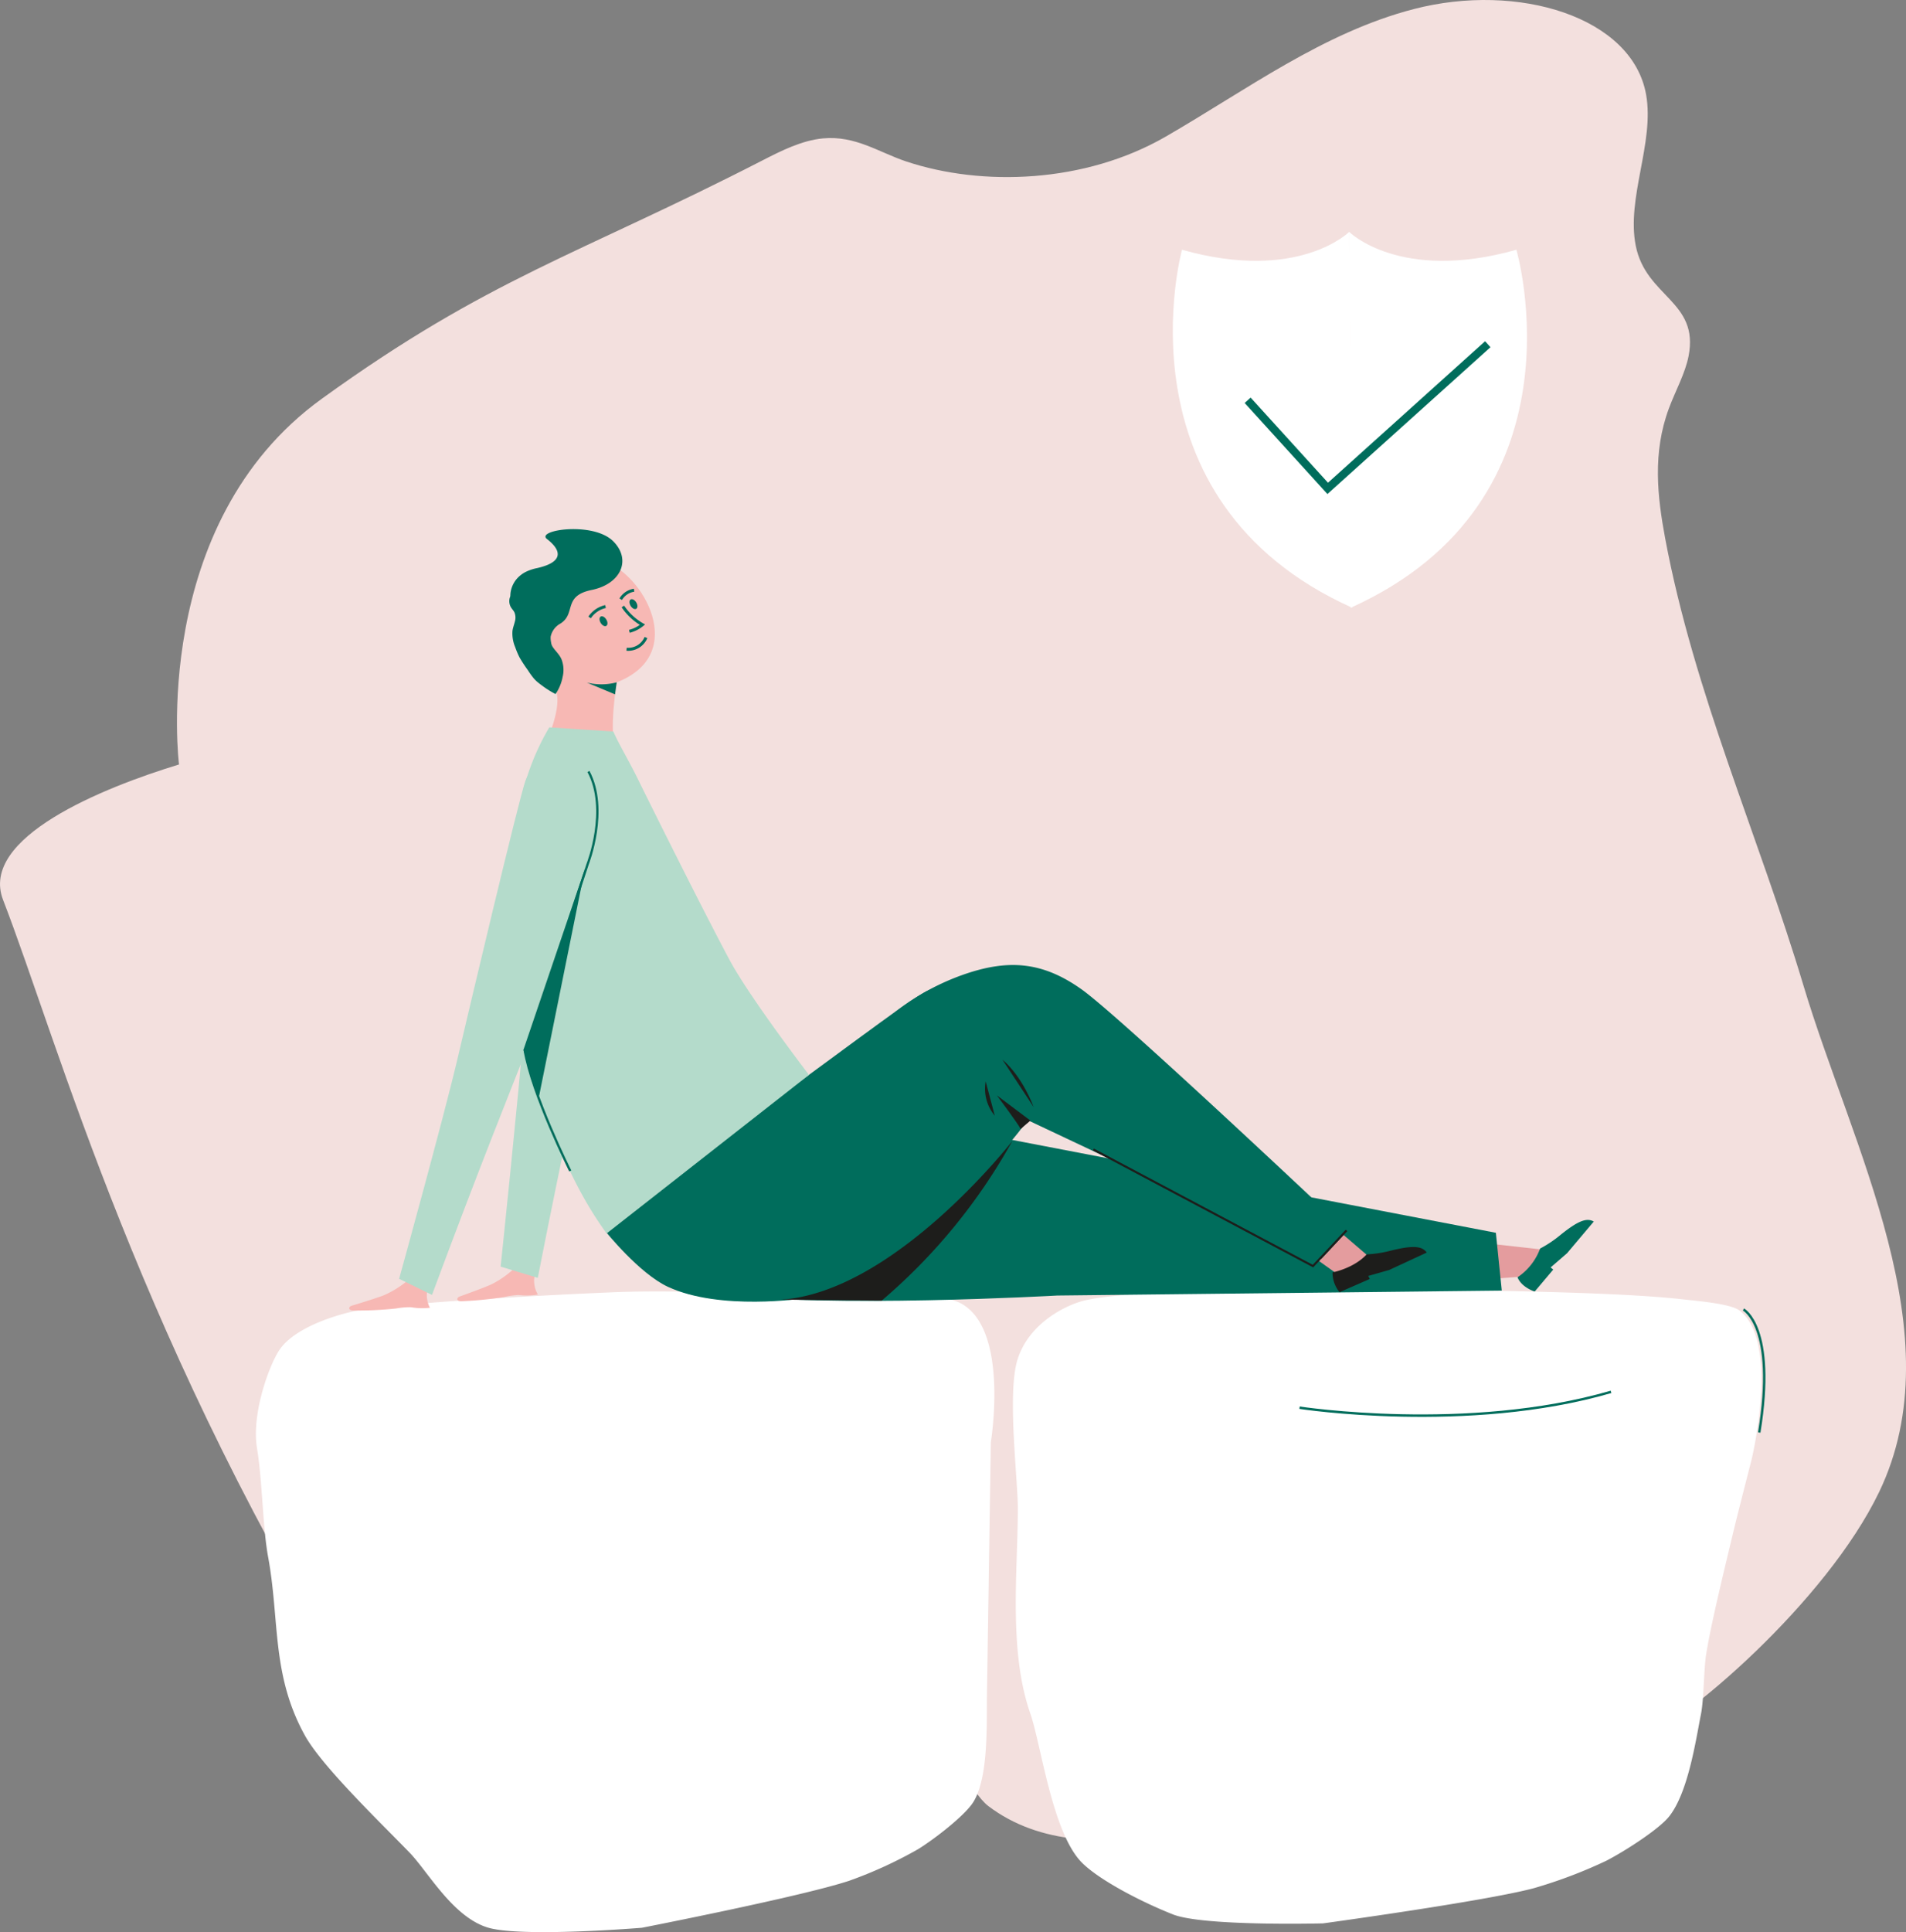 <svg xmlns="http://www.w3.org/2000/svg" width="452.313" height="458.31" viewBox="0 0 452.313 458.31">
  <rect x="0" y="0" width="452.313" height="458.31" fill="#808080" stroke="none"/>
  <g id="Gruppe_436" data-name="Gruppe 436" transform="translate(-15.793 -17.084)">
    <path id="Pfad_358" data-name="Pfad 358" d="M92.133,111.692c39.7-28.693,60.9-34.122,104.511-56.513,4.588-2.355,9.438-4.791,14.423-5.266,7.705-.734,13.316,3.318,19.78,5.471,18.035,6.005,42.415,5.161,61.568-5.885s37.413-24.707,58.9-30.268c24.768-6.412,51.862,1.881,55.118,20.313,2.017,11.416-4.728,24.514-2.456,35.857,2.441,12.181,15.076,13.105,12.531,26.146-.807,4.137-3.122,8.252-4.662,12.387-3.935,10.561-2.743,20.97-.89,30.874,6.857,36.645,22.172,70.564,32.809,106.028,11.534,38.453,35.89,82.876,17.968,120.152-12.542,26.083-46.339,54.993-57.683,59.275-28.317,10.689-42.169-15.306-68.166-.394-12.786,7.334-24.156,17.668-38.507,21.11-18.62,4.467-35.088,3.54-47-5.449C245.89,442.155,241.9,430.558,235,430.8c-11.567.4-21.835,11.249-33.57,12.753-5.236.671-9.96-.645-14.454-1.945-15.007-4.341-21.815,30.265-31.2,20.522-8.267-8.58-21.722,10.058-52.919-39.626-53.77-85.636-73.166-157.937-86.33-191.947-5.732-14.806,23.714-26.639,41.746-32.133C58.266,198.421,51.118,141.332,92.133,111.692Z" fill="#f3e0de"/>
    <g id="Gruppe_431" data-name="Gruppe 431" transform="translate(366.33 306.458)">
      <path id="Pfad_359" data-name="Pfad 359" d="M313.708,275.945l10.1-.754,5.726-6.306-16.39-1.833Z" transform="translate(-313.146 -261.748)" fill="#e49c9e"/>
      <path id="Pfad_360" data-name="Pfad 360" d="M321.28,276.155c.932,2.421,4.077,3.386,4.077,3.386l4.4-5.213-.625-.5,3.9-3.376,6.34-7.514c-1.685-.962-3.737-.174-7.85,3.13a27.6,27.6,0,0,1-4.886,3.276A14.029,14.029,0,0,1,321.28,276.155Z" transform="translate(-311.691 -262.553)" fill="#006d5c"/>
    </g>
    <g id="Gruppe_432" data-name="Gruppe 432" transform="translate(76.517 322.867)">
      <path id="Pfad_361" data-name="Pfad 361" d="M392.026,281.489c9.833,7.157,2.946,35.517,2.946,35.517s-3.41,13.239-4.457,17.657c-1.692,7.145-5.228,21.43-6.329,28.61-.534,3.487-.51,10.5-1.2,13.984-1.218,6.143-3.037,18.7-7.607,24.367-2.438,3.02-10.459,8.175-14.871,10.454a113.985,113.985,0,0,1-17.268,6.526c-11.73,3.1-49.942,8.323-49.942,8.323s-28.409.737-35.636-2.128c-7.6-3.014-17.437-8.125-21.568-12.257-7.078-7.078-9.662-27.894-12.287-35.452-5.136-14.788-2.993-33.285-2.938-48.319.027-7.3-2.65-27.894,0-35.848S231.2,280.856,235.6,279.478c4.824-1.512,16.373-2,21.932-2.313,15.431-.872,46.556-.757,62.072-.528,14.724.217,44.356.607,58.782,2.234C381.929,279.27,389.873,279.922,392.026,281.489Z" transform="translate(-40.047 -276.473)" fill="#fff"/>
      <path id="Pfad_362" data-name="Pfad 362" d="M234.626,279.783c11.527,6.207,7.086,32.9,7.086,32.9s-.876,57.13-.928,60.631c-.09,6.182.408,18.784-3.179,24.679-1.914,3.145-9.1,8.735-13.163,11.256a102.758,102.758,0,0,1-16.334,7.486c-11.344,3.756-49.21,11.15-49.21,11.15s-28.742,2.366-36.621-.07c-8.294-2.562-14.145-13.249-18.51-17.764-6.608-6.834-20.737-20.388-24.819-27.755-7.984-14.417-5.978-27.363-8.732-42.323-1.336-7.264-1.345-18.033-2.655-25.89-1.327-7.966,2.806-19.477,5.311-23.234,3.983-5.974,16.1-9.275,21.692-9.907,15.522-1.754,41.932-3.149,57.748-3.812,15.007-.63,42.565.538,57.532,1.327C213.518,278.649,228.873,276.685,234.626,279.783Z" transform="translate(-67.303 -276.388)" fill="#fff"/>
    </g>
    <path id="Pfad_363" data-name="Pfad 363" d="M277.4,300.907s39.871,6.145,73.917-3.755" transform="translate(46.791 50.093)" fill="none" stroke="#006d5c" stroke-miterlimit="10" stroke-width="0.575"/>
    <path id="Pfad_364" data-name="Pfad 364" d="M105.06,276.2a3.866,3.866,0,0,0-.548,2.047,6.447,6.447,0,0,0,.73,3.1,15.871,15.871,0,0,1-4.547-.133,19.183,19.183,0,0,0-3.5.308,85.016,85.016,0,0,1-10.145.473c-.4,0-.924-.124-.951-.522-.021-.309.3-.528.6-.615s6.651-2.01,7.871-2.585a23.1,23.1,0,0,0,6.4-4.3l.6.5Z" transform="translate(12.574 45.946)" fill="#f7b8b4"/>
    <path id="Pfad_365" data-name="Pfad 365" d="M161.122,285c24.639,3.548,79.848.421,79.848.421l105.476-1.174-1.405-13.711L159.679,234.971Z" transform="translate(25.736 38.971)" fill="#006d5c"/>
    <path id="Pfad_366" data-name="Pfad 366" d="M126.522,273.529a3.862,3.862,0,0,0-.442,2.072,6.452,6.452,0,0,0,.888,3.056,15.9,15.9,0,0,1-4.548.1,19.212,19.212,0,0,0-3.481.487,85.212,85.212,0,0,1-10.108.993c-.4.015-.93-.077-.977-.473-.037-.308.273-.543.566-.645s6.538-2.349,7.727-2.986a23.1,23.1,0,0,0,6.173-4.625l.624.469Z" transform="translate(16.466 45.506)" fill="#f7b8b4"/>
    <path id="Pfad_367" data-name="Pfad 367" d="M125.123,179.515c.016.5-2.024,39.877-2.962,51.822-1.2,15.3-5.588,57.148-5.588,57.148l8.814,2.662c13.083-66.724,18.357-80.823,20.142-103.157" transform="translate(18.026 29.053)" fill="#b4dbcb"/>
    <path id="Pfad_368" data-name="Pfad 368" d="M281.366,272.19l7.6,5.427,4.848-5.925-9.659-8.273Z" transform="translate(47.501 44.06)" fill="#e49c9e"/>
    <path id="Pfad_369" data-name="Pfad 369" d="M284.042,274.024a7.266,7.266,0,0,0,1.66,4.7l7.171-3.137-.355-.72,4.959-1.413,8.92-4.132c-1.12-1.583-3.313-1.736-8.437-.48a27.691,27.691,0,0,1-5.813.905C289.051,273.093,284.042,274.024,284.042,274.024Z" transform="translate(47.977 44.88)" fill="#1d1d1b"/>
    <path id="Pfad_370" data-name="Pfad 370" d="M184.682,290.091s54.224-27.74,61.078-58.9c6.033-27.42-24-17.27-31.473-14.144-4.437,1.857-27.749,20.036-39.967,28.323-8.355,5.667-36.6,28.877-36.6,28.877s7.967,9.958,14.783,13.114C164.908,293.106,184.682,290.091,184.682,290.091Z" transform="translate(21.809 34.973)" fill="#006d5c"/>
    <path id="Pfad_371" data-name="Pfad 371" d="M214.579,241.82l82.955,39.132,6.1-6.571s-53.768-50.776-63.038-57.349-17.419-7.3-28.446-3.35a57.149,57.149,0,0,0-18.2,10.7Z" transform="translate(31.866 34.731)" fill="#006d5c"/>
    <path id="Pfad_372" data-name="Pfad 372" d="M227.889,246.692s-27.881,35.847-54.877,37.617l23.9.22A136.743,136.743,0,0,0,227.889,246.692Z" transform="translate(28.12 41.068)" fill="#1d1d1b"/>
    <path id="Pfad_373" data-name="Pfad 373" d="M235.894,248.381l52.111,27.66,7.966-8.464" transform="translate(39.367 41.37)" fill="none" stroke="#1d1d1b" stroke-miterlimit="10" stroke-width="0.5"/>
    <g id="Gruppe_433" data-name="Gruppe 433" transform="translate(136.651 142.592)">
      <path id="Pfad_374" data-name="Pfad 374" d="M126.688,173.166s3.473-7.45,2.618-11.693c-.974-4.833-9.3-17.387-9.3-17.387l10.145-11.042s7.925-3.695,10.534-2.887c8.849,2.735,20.146,21.842,2.816,28.581,0,0-1.913,11.727-.235,15.491" transform="translate(-118.012 -122.389)" fill="#f7b8b4"/>
      <path id="Pfad_375" data-name="Pfad 375" d="M124.837,159.68a12.938,12.938,0,0,0,1.066.844,22.83,22.83,0,0,0,3.382,2.15,10.563,10.563,0,0,0,1.688-4.055,6.969,6.969,0,0,0-.272-4.2c-.506-1.194-1.475-1.959-2.144-3.025a2.543,2.543,0,0,1-.327-1,5.212,5.212,0,0,1-.1-1.31,4.61,4.61,0,0,1,2.358-3.15c3.731-2.392.467-6.538,7.381-7.951,6.945-1.421,9.467-7.137,5.149-11.512-4.754-4.816-18.5-2.7-15.764-.574,3.709,2.874,3.738,5.526-2.326,6.9a11.065,11.065,0,0,0-2.754.925,7.067,7.067,0,0,0-2.1,1.652,6.318,6.318,0,0,0-1.509,3.979,1.813,1.813,0,0,1-.134.483,2.936,2.936,0,0,0,.015,1.661,2.776,2.776,0,0,0,.284.633c.249.4.6.744.805,1.168a3.285,3.285,0,0,1,.1,2.2c-.174.729-.457,1.431-.562,2.174a8.271,8.271,0,0,0,.648,3.887,19.228,19.228,0,0,0,1.047,2.466,34.417,34.417,0,0,0,1.966,3,18.845,18.845,0,0,0,1.345,1.879A8.109,8.109,0,0,0,124.837,159.68Z" transform="translate(-118.314 -123.55)" fill="#006d5c"/>
      <ellipse id="Ellipse_97" data-name="Ellipse 97" cx="0.779" cy="1.289" rx="0.779" ry="1.289" transform="translate(21.023 21.15) rotate(-31.199)" fill="#006d5c"/>
      <ellipse id="Ellipse_98" data-name="Ellipse 98" cx="0.779" cy="1.289" rx="0.779" ry="1.289" transform="translate(28.129 17.098) rotate(-31.199)" fill="#006d5c"/>
      <path id="Pfad_376" data-name="Pfad 376" d="M141.182,139.116a13.943,13.943,0,0,0,4.645,4.323,7.972,7.972,0,0,1-3.113,1.577" transform="translate(-114.224 -120.766)" fill="none" stroke="#006d5c" stroke-miterlimit="10" stroke-width="0.707"/>
      <path id="Pfad_377" data-name="Pfad 377" d="M141.926,148.147a4.574,4.574,0,0,0,4.6-2.779" transform="translate(-114.091 -119.647)" fill="none" stroke="#006d5c" stroke-miterlimit="10" stroke-width="0.707"/>
      <path id="Pfad_378" data-name="Pfad 378" d="M134.484,141.714a6.174,6.174,0,0,1,3.779-2.579" transform="translate(-115.422 -120.762)" fill="none" stroke="#006d5c" stroke-miterlimit="10" stroke-width="0.707"/>
      <path id="Pfad_379" data-name="Pfad 379" d="M140.749,137.978a4.46,4.46,0,0,1,3.171-2.133" transform="translate(-114.301 -121.351)" fill="none" stroke="#006d5c" stroke-miterlimit="10" stroke-width="0.707"/>
      <path id="Pfad_380" data-name="Pfad 380" d="M141.011,154.384a14.289,14.289,0,0,1-7.1.045l6.707,2.808Z" transform="translate(-115.524 -118.035)" fill="#006d5c"/>
    </g>
    <path id="Pfad_381" data-name="Pfad 381" d="M127.718,163.444a57.617,57.617,0,0,0-7.3,20.247c-5.014,28.411,1.659,73.465,20.911,99.8l48.017-37.617s-14.123-18.4-18.93-27.417c-7.59-14.239-21.122-41.623-21.122-41.623-2.655-5.532-4.721-8.689-6.38-12.416Z" transform="translate(18.426 26.178)" fill="#b4dbcb"/>
    <path id="Pfad_382" data-name="Pfad 382" d="M138.367,204.812c-5.056,20.519-12.108,32.841-34.426,92.961l-7.8-3.816s10.585-38.255,13.887-52.347c2.61-11.139,14.455-61.21,16.1-65.848,0,0,5.643-13.94,14.937-9.958S138.367,204.812,138.367,204.812Z" transform="translate(14.371 26.472)" fill="#b4dbcb"/>
    <path id="Pfad_383" data-name="Pfad 383" d="M134.906,172.313c4.85,9.109-.166,21.907-.166,21.907l-4.15,12.613" transform="translate(20.533 27.764)" fill="none" stroke="#006d5c" stroke-miterlimit="10" stroke-width="0.545"/>
    <path id="Pfad_384" data-name="Pfad 384" d="M132.235,257.063s-9.073-18.145-10.842-28.767" transform="translate(18.888 37.778)" fill="none" stroke="#006d5c" stroke-miterlimit="10" stroke-width="0.545"/>
    <g id="Gruppe_435" data-name="Gruppe 435" transform="translate(249.554 268.422)">
      <g id="Gruppe_434" data-name="Gruppe 434" transform="translate(2.804 8.495)">
        <path id="Pfad_385" data-name="Pfad 385" d="M222.109,245.46c-.635-1.3-5.643-7.966-5.643-7.966l7.967,5.974Z" transform="translate(-216.466 -237.494)" fill="#1d1d1b"/>
      </g>
      <path id="Pfad_386" data-name="Pfad 386" d="M214.237,234.678a9.963,9.963,0,0,0,2.157,8.133Z" transform="translate(-214.087 -229.503)" fill="#1d1d1b"/>
      <path id="Pfad_387" data-name="Pfad 387" d="M217.58,230.288l7.407,11.257S222.515,234.521,217.58,230.288Z" transform="translate(-213.463 -230.288)" fill="#1d1d1b"/>
    </g>
    <path id="Pfad_388" data-name="Pfad 388" d="M135.763,191.881,124.809,246.15l-3.651-11.285Z" transform="translate(18.846 31.264)" fill="#006d5c"/>
    <path id="Pfad_389" data-name="Pfad 389" d="M293.766,63.731s-12.053,12.053-39.7,4.253c0,0-16.343,59.391,40.377,84.916Z" transform="translate(42.226 8.343)" fill="#fff"/>
    <path id="Pfad_390" data-name="Pfad 390" d="M287.372,63.731s12.053,12.053,39.7,4.253c0,0,17.4,59.391-39.316,84.916Z" transform="translate(48.575 8.343)" fill="#fff"/>
    <path id="Pfad_391" data-name="Pfad 391" d="M266.949,99.644l19,20.9L323.94,86.346" transform="translate(44.922 12.388)" fill="none" stroke="#006d5c" stroke-miterlimit="10" stroke-width="1.908"/>
    <path id="Pfad_392" data-name="Pfad 392" d="M366.755,280.574s7.851,4.1,3.749,29.186" transform="translate(62.773 47.128)" fill="none" stroke="#006d5c" stroke-miterlimit="10" stroke-width="0.575"/>
  </g>
</svg>
